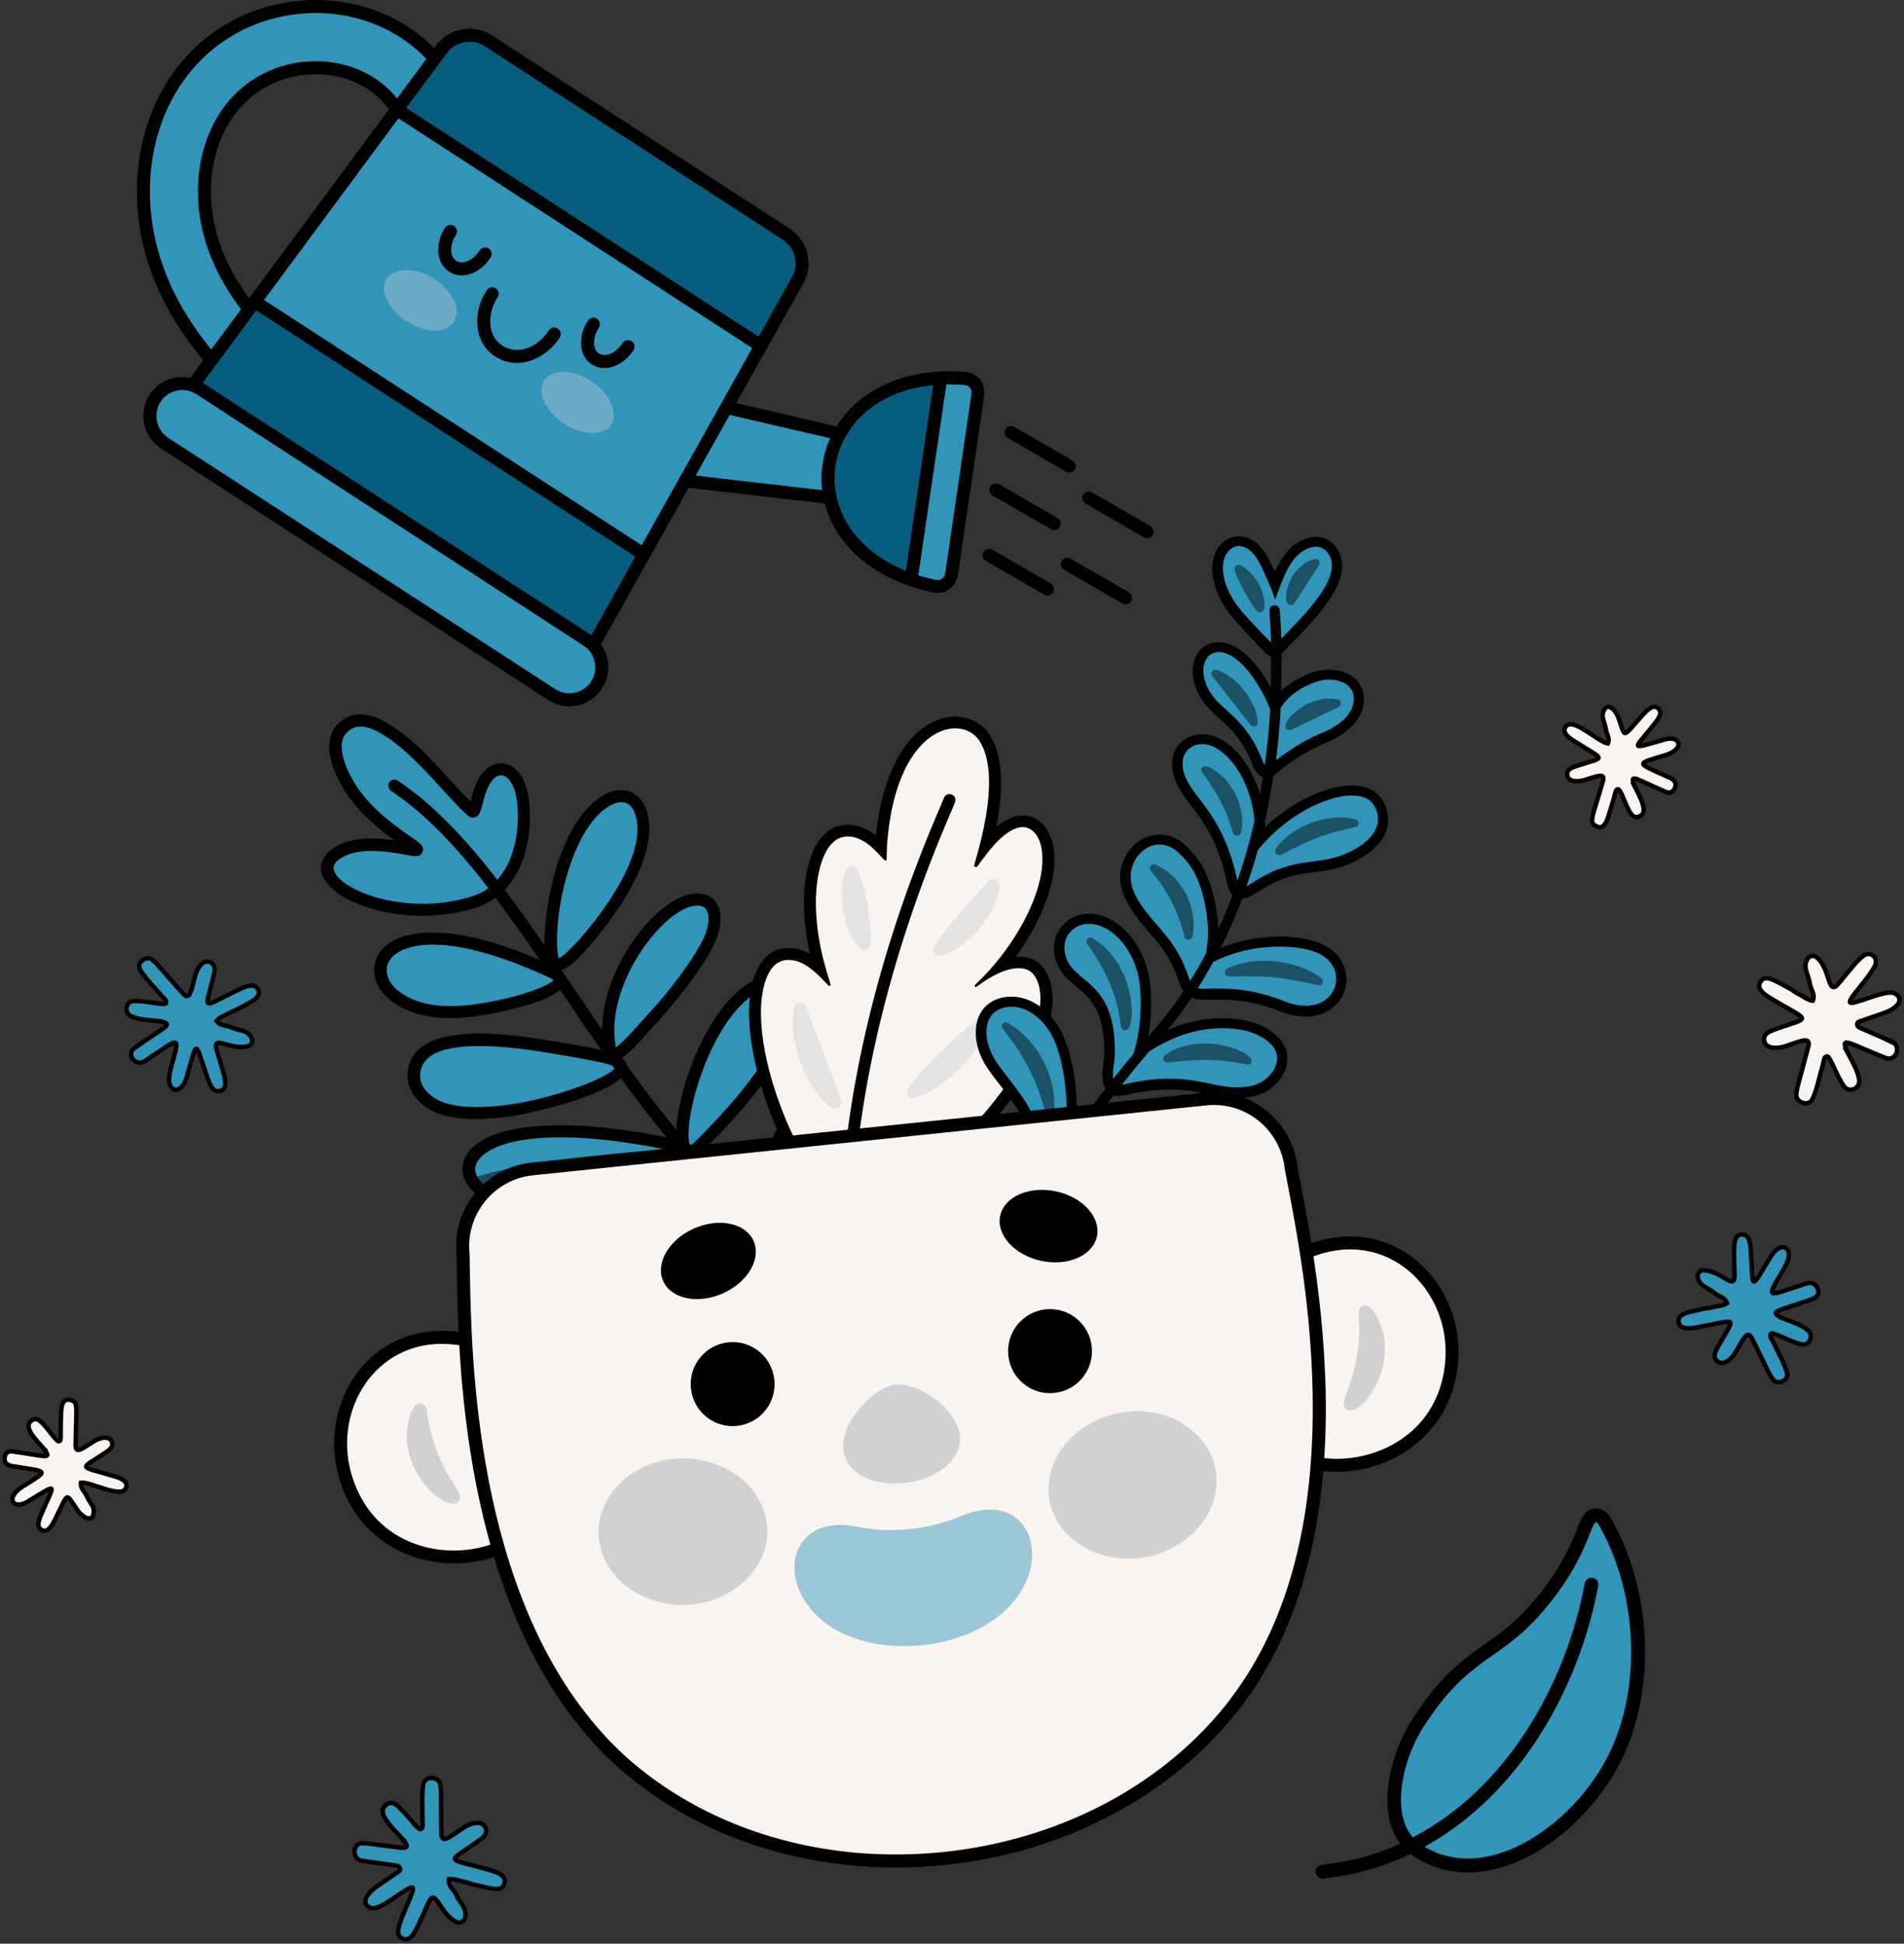 <svg width="428" height="437" viewBox="0 0 428 437" fill="none" xmlns="http://www.w3.org/2000/svg">
<rect x="0" y="0" width="428" height="437" fill="#333333" stroke="none"/>
<g clip-path="url(#clip0_2115_2338)">
<path d="M117.672 180.549C116.928 172.854 112.487 171.444 109.894 174.264C107.362 177.024 107.141 182.302 106.357 182.422C105.875 182.483 100.951 176.984 100.83 176.923C97.675 173.458 91.043 165.743 84.812 162.883C79.667 160.526 77.497 163.387 77.235 163.487C73.437 166.892 76.411 173.559 79.225 177.789C84.471 185.666 93.997 190.278 93.716 191.004C93.434 191.749 81.797 187.499 75.507 192.031C67.166 198.054 88.048 208.871 106.94 202.667C115.903 199.726 118.496 188.949 117.672 180.549Z" fill="#3195BA"/>
<path d="M193.239 299.821C194.485 298.451 194.465 297.585 191.752 297.202C178.909 295.328 158.108 297.685 147.678 305.521C134.514 315.392 152.159 329.029 182.949 308.22C186.124 306.065 192.737 300.385 193.239 299.821V299.821Z" fill="#FFCE00"/>
<path d="M170.79 276.635C169.263 274.54 158.41 271.257 143.799 272.929C136.383 273.775 126.374 276.272 123.762 284.35C122.013 289.769 129.308 292.549 135.458 292.468C136.524 292.468 137.589 292.388 138.634 292.267C145.527 291.521 152.26 289.124 158.51 286.163C161.585 284.693 172.82 279.415 170.79 276.635Z" fill="#FFCE00"/>
<path d="M154.611 258.808C155.234 259.07 156.099 258.727 157.244 257.599C165.444 249.441 178.909 235.078 177.844 223.455C177.663 221.481 176.236 219.93 173.543 220.394C159.555 222.771 151.235 252.664 153.908 258.042C153.627 257.901 153.305 257.78 152.883 257.68C100.086 246.218 97.695 267.53 115.341 270.431C130.615 272.929 155.556 262.615 154.611 258.808Z" fill="#3195BA"/>
<path d="M138.252 238.321C136.162 237.254 119.802 234.696 116.707 234.333C109.773 233.547 96.73 232.56 93.796 238.865C91.384 244.022 95.685 248.232 100.307 249.441C104.729 250.589 109.492 250.307 113.974 249.763C122.857 248.696 145.407 242.008 138.252 238.321Z" fill="#3195BA"/>
<path d="M199.67 293.657C206.966 286.747 218.663 268.175 215.326 258.667C211.327 247.306 190.667 270.129 193.179 295.127C193.762 300.989 197.198 295.993 199.65 293.657H199.67Z" fill="#FFCE00"/>
<path d="M170.87 276.454C171.996 278.085 174.689 274.721 175.774 273.835C182.567 268.316 190.405 261.668 194.706 255.001C202.585 242.753 196.374 237.153 189.782 239.772C179.251 243.962 172.82 258.365 170.81 269.605C170.489 271.377 169.745 274.842 170.87 276.454Z" fill="#FFCE00"/>
<path d="M124.244 218.601C88.068 201.72 79.928 217.311 88.972 224.04C95.806 229.116 105.653 227.686 113.371 225.953C119.501 224.583 129.952 221.26 124.244 218.601Z" fill="#3195BA"/>
<path d="M173.081 328.828C170.569 331.789 169.604 335.737 173.443 336.905C187.833 341.277 212.915 319.159 211.026 315.815C210.161 314.284 183.733 316.298 173.061 328.828H173.081Z" fill="#FFCE00"/>
<path d="M130.112 213.323C136.785 206.192 147.195 191.85 144.1 182.624C142.975 179.24 140.121 177.809 136.363 179.965C127.6 185.001 123.681 202.828 123.842 212.054C123.942 217.714 125.088 218.661 130.092 213.323H130.112Z" fill="#3195BA"/>
<path d="M233.897 282.295C225.998 275.326 208.353 297.484 211.829 314.989C212.432 318.01 226.481 304.796 227.847 303.144C231.344 298.974 239.805 287.513 233.897 282.295Z" fill="#FFCE00"/>
<path d="M146.01 229.68C150.15 225.349 156.702 217.231 159.375 211.571C161.666 206.696 161.103 201.358 155.536 202.325C147.316 203.735 133.851 222.166 137.227 236.267C137.991 239.45 143.879 231.896 145.989 229.68H146.01Z" fill="#3195BA"/>
<g opacity="0.5">
<path d="M100.83 176.923C101.011 177.024 105.814 182.503 106.357 182.422C107.141 182.302 107.342 177.004 109.894 174.264C112.446 171.484 116.466 172.915 117.511 179.3C118.456 185.525 117.069 196.241 111.984 200.068C104.729 190.077 97.353 181.254 86.862 174.304C80.572 170.135 77.155 169.772 75.547 169.148C75.226 166.771 75.829 165.018 76.753 163.991C82.521 156.578 94.921 170.437 100.85 176.923H100.83Z" fill="#3195BA"/>
<path d="M145.005 316.278C144.261 315.734 144.241 315.21 145.005 314.707C152.984 309.691 158.691 308.18 177.302 302.278C178.829 301.795 191.812 297.685 193.38 297.726C199.148 297.887 161.686 328.203 144.985 316.258L145.005 316.278Z" fill="black"/>
<path d="M154.189 260.077C152.642 261.145 148.16 264.71 141.166 266.986C131.64 270.088 118.355 273.13 109.532 268.376C108.447 267.792 107.543 266.986 106.779 266.039C106.196 265.314 106.337 264.871 107.261 264.569C120.646 260.198 153.948 257.599 154.591 258.929C154.812 259.372 154.491 259.694 154.169 260.097L154.189 260.077Z" fill="black"/>
<path d="M166.851 281.47C158.249 287.09 150.431 289.708 143.618 291.441C137.609 292.952 127.741 293.274 124.405 288.58C123.842 287.795 123.983 287.231 124.867 286.808C135.619 281.55 162.61 277.944 170.69 277.28C170.911 277.28 171.534 277.582 171.071 278.065C170.83 278.307 168.961 280.1 166.851 281.47Z" fill="black"/>
<path d="M195.711 297.504C195.289 297.907 194.807 298.491 194.164 298.028C192.737 296.98 204.715 262.716 212.613 257.317C213.819 256.491 214.141 256.209 215.005 257.982C217.276 262.655 215.266 268.094 213.015 273.714C211.427 277.662 209.398 281.369 206.905 284.834C202.866 290.454 202.002 291.461 195.711 297.484V297.504Z" fill="black"/>
<path d="M185.341 265.173C175.694 274.842 175.292 273.694 171.755 277.139C166.047 282.719 181.442 249.642 195.028 240.114C195.972 239.45 196.515 239.631 197.178 240.658C200.937 246.419 192.295 258.747 187.25 263.401C186.607 263.985 186.004 264.629 185.401 265.254C185.381 265.234 185.361 265.214 185.341 265.193V265.173Z" fill="black"/>
<path d="M223.928 307.415C221.336 309.711 216.492 314.163 213.256 315.593C211.367 316.439 214.362 309.691 215.226 307.818C222.18 292.891 227.063 288.822 231.766 284.431C232.168 284.048 232.57 283.665 233.073 283.444C235.022 282.557 235.082 284.572 235.163 285.901C235.585 292.75 228.49 303.064 223.928 307.395V307.415Z" fill="black"/>
<path d="M201.278 327.015C193.299 332.715 182.648 339.363 172.9 336.623C172.639 336.543 172.378 336.382 172.116 336.241C171.594 335.938 171.514 335.576 171.915 335.213C177.382 330.419 205.298 317.527 210.664 316.5C211.126 316.419 211.046 317.164 210.784 317.507C208.071 321.072 204.896 324.436 201.258 327.015H201.278Z" fill="black"/>
</g>
<path d="M213.96 316.339C219.004 314.103 228.812 304.131 228.892 304.031C232.068 300.264 241.835 287.472 234.801 281.268C232.329 279.093 228.953 279.052 225.275 281.167C217.316 285.76 209.177 299.599 210.081 312.229C205.619 307.576 201.258 303.245 196.394 298.632C197.319 298.048 198.223 297.121 199.309 295.973L199.349 295.933C199.791 295.47 200.213 295.026 200.595 294.644C207.91 287.694 220.17 268.598 216.633 258.284L216.613 258.204C215.547 255.162 213.276 253.792 210.402 254.437C206.122 255.404 201.097 260.601 197.279 268.034C194.807 272.848 190.827 282.598 191.732 294.261C190.345 292.972 188.958 291.703 187.592 290.454C183.21 286.405 178.668 282.235 173.805 277.441C174.568 276.897 175.292 276.192 175.875 275.628L175.955 275.547C176.216 275.285 176.437 275.064 176.618 274.923C184.095 268.839 191.611 262.313 195.832 255.766C201.841 246.419 199.469 241.726 198.163 240.135C196.193 237.737 192.777 237.113 189.26 238.523C178.628 242.753 171.654 257.075 169.443 269.383L169.363 269.786C169.202 270.632 169.041 271.599 168.941 272.606C164.962 268.537 161.023 264.287 156.923 259.634C157.345 259.352 157.767 259.009 158.169 258.606C167.695 249.099 180.256 235.119 179.171 223.375C179.03 221.945 178.407 220.716 177.382 219.93C176.638 219.346 175.332 218.742 173.282 219.084C162.007 220.998 154.129 239.228 152.34 250.932C152.18 252.019 152.059 253.047 152.019 253.973C148.502 249.763 144.844 245.009 140.885 239.47C140.764 238.865 140.402 238.301 139.819 237.818C141.287 236.911 143.115 234.998 145.547 232.218L145.688 232.057C146.17 231.493 146.612 231.009 146.934 230.667C150.833 226.598 157.666 218.319 160.56 212.195C162.329 208.468 162.429 204.843 160.842 202.748C160.018 201.66 158.39 200.471 155.275 201.015C151.074 201.74 145.869 206.152 141.668 212.517C137.609 218.701 135.378 225.43 135.338 231.533C133.308 228.572 131.298 225.591 129.228 222.549C128.223 221.058 127.238 219.588 126.233 218.117C127.459 217.735 128.866 216.627 131.037 214.31C132.926 212.296 149.386 194.287 145.326 182.221C144.623 180.126 143.296 178.615 141.608 177.971C140.362 177.507 138.312 177.266 135.619 178.817C125.972 184.356 122.254 203.251 122.415 212.135C122.415 212.276 122.415 212.417 122.415 212.558C118.998 207.622 116.165 203.634 113.471 200.068C117.672 195.637 119.722 188.304 118.958 180.469C118.516 175.876 116.727 172.733 114.074 171.847C112.245 171.222 110.276 171.807 108.809 173.378C107.02 175.312 106.276 178.172 105.794 180.066L105.754 180.227C104.649 179.119 103.121 177.467 102.518 176.822L102.418 176.722C102.036 176.319 101.855 176.117 101.734 175.997L100.83 174.989C97.273 171.041 91.304 164.454 85.415 161.715C85.375 161.715 85.335 161.674 85.294 161.654C81.818 160.063 78.863 160.264 76.472 162.299L76.231 162.48C72.734 165.623 73.397 171.646 77.999 178.555C81.054 183.148 85.496 186.653 88.731 188.969C84.531 188.345 78.723 187.962 74.603 190.923C72.211 192.656 71.507 195.012 72.713 197.369C73.698 199.303 76.029 201.217 79.285 202.727C85.335 205.548 96.288 207.562 107.261 203.976C108.708 203.493 110.095 202.788 111.361 201.841C114.316 205.749 117.411 210.1 121.35 215.841C111.864 211.732 103.744 209.657 97.192 209.657C96.931 209.657 96.69 209.657 96.429 209.657C90.902 209.798 86.862 211.55 85.053 214.592C83.044 217.996 84.269 222.307 88.028 225.107C88.952 225.792 89.977 226.396 91.042 226.9C97.996 230.143 106.739 228.814 113.552 227.263C117.873 226.296 123.48 224.684 125.892 222.529L126.897 224.019C129.791 228.31 132.424 232.178 135.097 236.045C129.288 234.756 118.556 233.165 116.727 232.963L116.044 232.883C110.336 232.258 95.846 230.929 92.409 238.281C91.344 240.558 91.324 242.894 92.329 245.029C93.273 247.044 95.203 248.857 97.594 249.965C98.318 250.307 99.061 250.569 99.825 250.77C104.608 252.019 109.673 251.637 113.994 251.113C118.395 250.589 134.875 246.822 139.558 242.391C143.176 247.386 146.532 251.757 149.828 255.686C127.62 251.274 111.14 252.362 105.674 258.586C104.026 260.48 103.543 262.716 104.327 264.891C105.091 267.027 107.06 268.92 109.854 270.229C111.381 270.955 113.11 271.458 114.979 271.76C128.123 273.916 149.527 266.765 154.712 261.326C158.249 265.334 161.646 269.021 165.062 272.566C159.053 271.035 151.215 270.652 143.497 271.519C131.66 272.868 124.545 277.018 122.314 283.887C121.671 285.841 121.973 287.734 123.138 289.326C123.962 290.434 125.168 291.36 126.776 292.106C129.087 293.193 132.102 293.798 135.056 293.798C135.157 293.798 135.257 293.798 135.358 293.798C136.423 293.798 137.508 293.717 138.674 293.596C144.944 292.931 151.597 290.877 158.993 287.372L159.093 287.311C166.208 283.927 170.187 281.349 171.634 279.214C176.598 284.108 181.201 288.339 185.642 292.448C186.727 293.455 187.813 294.442 188.918 295.47C175.774 294.261 156.661 296.96 146.753 304.393C141.97 307.979 140.483 312.592 142.995 316.137C143.819 317.305 145.025 318.272 146.572 318.998C149.386 320.307 153.124 320.75 157.405 320.287C162.851 319.682 171.815 317.305 183.592 309.329C186.768 307.173 193.52 301.392 194.123 300.727C194.164 300.667 194.244 300.606 194.304 300.526C199.128 305.098 203.449 309.389 207.87 313.982C201.218 314.103 181.341 316.842 171.915 327.901C169.845 330.339 168.961 333.018 169.564 335.052C169.825 335.918 170.448 337.087 172.056 337.832C172.338 337.953 172.619 338.074 172.92 338.174C184.999 341.841 203.971 328.304 210.322 320.327C210.965 319.521 211.448 318.796 211.789 318.152C218.844 325.726 226.32 334.287 234.62 344.298C234.741 344.459 234.902 344.58 235.103 344.661C235.283 344.741 235.484 344.782 235.685 344.782C236.007 344.782 236.308 344.681 236.57 344.459C236.851 344.218 237.032 343.895 237.052 343.533C237.092 343.17 236.972 342.808 236.751 342.526C228.41 332.454 220.914 323.872 213.839 316.278L213.96 316.339ZM226.802 302.278C225.315 304.051 216.13 312.431 213.015 313.881C212.131 308.321 213.377 301.835 216.492 295.631C219.205 290.252 223.084 285.619 226.641 283.565C228.109 282.719 230.239 281.873 232.048 282.719C232.369 282.88 232.691 283.081 232.972 283.323C238.278 288.016 228.752 299.921 226.782 302.258L226.802 302.278ZM199.65 326.632C195.892 329.432 182.949 338.356 173.845 335.596C172.559 335.213 172.378 334.549 172.317 334.327C171.996 333.199 172.699 331.386 174.126 329.714C182.587 319.783 201.68 316.721 208.292 316.721C208.815 316.721 209.237 316.721 209.599 316.782C208.855 318.313 205.639 322.16 199.65 326.632ZM192.375 298.733C192.375 298.733 192.274 298.854 192.214 298.914C191.692 299.478 185.18 305.058 182.165 307.093C162.731 320.226 148.703 319.34 145.326 314.586C143.718 312.33 144.944 309.288 148.482 306.629C156.279 300.788 170.448 297.967 182.467 297.967C185.702 297.967 188.777 298.169 191.531 298.572C191.852 298.612 192.134 298.672 192.355 298.733H192.375ZM197.319 294.12C196.716 294.765 195.47 296.074 194.827 296.436C194.746 296.215 194.626 295.792 194.545 295.006C192.636 276.031 204.393 258.627 211.005 257.136C211.407 257.055 212.01 256.955 212.593 257.237C213.196 257.519 213.678 258.163 214.04 259.15V259.231C217.035 267.973 205.68 286.083 198.726 292.69C198.284 293.093 197.841 293.576 197.319 294.12ZM174.91 272.808C174.669 273.009 174.367 273.291 173.965 273.694H173.945C173.483 274.157 172.458 275.165 171.875 275.487C171.373 274.278 171.855 271.619 172.096 270.29L172.177 269.887C174.247 258.324 180.658 244.929 190.305 241.081C191.993 240.417 193.601 240.356 194.847 240.94C195.329 241.162 195.751 241.484 196.073 241.887C197.982 244.224 197.038 248.857 193.561 254.296C189.561 260.54 182.226 266.885 174.93 272.808H174.91ZM155.335 257.418C155.234 257.317 155.114 257.216 154.973 257.116C154.631 255.887 154.551 252.181 156.259 245.875C159.274 234.857 165.846 223.133 173.764 221.783C174.227 221.703 174.91 221.663 175.453 221.924C175.553 221.965 175.654 222.025 175.754 222.106C176.156 222.428 176.417 222.952 176.478 223.637C177.442 234.232 165.404 247.568 156.259 256.673C155.918 257.015 155.616 257.257 155.335 257.438V257.418ZM169.644 277.421C169.604 277.703 168.921 279.717 158.028 284.894L157.907 284.955C150.793 288.339 144.422 290.293 138.473 290.937C137.368 291.058 136.383 291.119 135.418 291.139C135.318 291.139 135.217 291.139 135.117 291.139C130.876 291.139 126.917 289.769 125.45 287.775C124.807 286.908 124.666 285.942 125.028 284.813C126.897 279.073 133.248 275.547 143.919 274.339C146.713 274.016 149.306 273.896 151.717 273.896C159.977 273.896 165.846 275.487 168.358 276.655C169.202 277.038 169.504 277.32 169.624 277.461L169.644 277.421ZM153.064 259.372C150.592 262.655 129.751 271.438 115.542 269.101C111.221 268.396 107.884 266.402 107.02 264.005C106.578 262.776 106.859 261.568 107.864 260.419C110.196 257.74 116.024 255.706 125.992 255.706C132.825 255.706 141.608 256.673 152.581 259.05C152.682 259.07 152.762 259.09 152.863 259.13L153.064 259.372ZM116.526 235.723C120.003 236.126 135.579 238.624 137.548 239.55C137.548 239.55 137.569 239.55 137.589 239.57C137.609 239.57 137.629 239.591 137.649 239.611L138.091 240.215C136.704 242.451 123.38 247.286 113.773 248.434C109.693 248.937 104.95 249.28 100.609 248.152C97.996 247.467 95.806 245.835 94.901 243.901C94.238 242.511 94.278 241.021 95.002 239.49C96.348 236.629 100.629 235.179 107.764 235.179C110.316 235.179 113.23 235.36 116.506 235.743H116.526V235.723ZM155.757 203.694C156.702 203.533 157.445 203.573 158.008 203.835C158.289 203.956 158.51 204.158 158.691 204.379C159.636 205.628 159.395 208.287 158.128 211.007C155.697 216.163 149.547 223.999 145.005 228.753C144.623 229.156 144.14 229.7 143.538 230.385C142.492 231.553 139.799 234.615 138.453 235.481C137.167 229.277 139.237 221.28 144 214.028C147.678 208.428 152.401 204.299 155.777 203.714L155.757 203.694ZM129.087 212.417C126.937 214.713 125.952 215.317 125.59 215.458C125.47 215.156 125.249 214.31 125.208 212.054C125.028 202.304 129.148 185.706 137.046 181.174C138.011 180.63 138.915 180.348 139.699 180.348C140.061 180.348 140.402 180.408 140.704 180.529C140.764 180.549 140.824 180.569 140.885 180.61C141.95 181.113 142.513 182.241 142.794 183.107C145.668 191.668 135.539 205.568 129.107 212.437L129.087 212.417ZM87.505 175.916C87.304 176.218 87.244 176.581 87.304 176.943C87.385 177.306 87.586 177.608 87.887 177.81C94.841 182.402 101.795 189.352 109.794 199.686C108.748 200.451 107.663 201.015 106.498 201.398C92.329 206.051 77.537 200.713 75.246 196.161C74.844 195.355 74.643 194.368 76.291 193.179C78.28 191.749 80.913 191.306 83.546 191.306C86.34 191.306 89.113 191.809 91.022 192.152C93.334 192.575 94.499 192.776 94.982 191.507C95.464 190.258 94.499 189.614 92.208 188.022C89.254 185.988 83.787 182.181 80.35 177.044C77.456 172.713 75.346 167.153 78.059 164.595C78.14 164.535 78.22 164.454 78.321 164.394C78.863 163.91 80.531 162.46 84.229 164.172L84.31 164.212C89.716 166.73 95.665 173.317 98.86 176.843L99.805 177.89L99.946 178.031C100.046 178.132 100.207 178.313 100.408 178.535L100.549 178.676C105.432 183.953 105.674 183.913 106.518 183.812C107.724 183.631 108.025 182.483 108.487 180.73C108.929 178.998 109.552 176.641 110.859 175.211C111.582 174.425 112.446 174.143 113.23 174.405C114.436 174.808 115.883 176.661 116.265 180.69C116.928 187.539 115.26 193.925 111.803 197.812C103.684 187.338 96.549 180.227 89.374 175.493C88.731 175.09 87.907 175.251 87.485 175.876L87.505 175.916ZM124.445 220.333C123.842 221.219 119.682 223.153 113.049 224.644C105.533 226.336 96.087 227.665 89.756 222.952C87.123 220.998 86.219 218.218 87.505 216.042C88.611 214.169 91.665 212.376 97.313 212.376C102.96 212.376 111.602 214.25 123.601 219.85H123.641C124.063 220.071 124.304 220.232 124.425 220.313C124.425 220.313 124.425 220.313 124.445 220.313V220.333Z" fill="black"/>
<path d="M224.129 248.978C215.246 260.137 203.75 268.578 192.596 272.163C190.687 272.788 188.818 272.365 187.33 271.015C175.292 259.896 164.861 228.612 172.116 217.332C172.237 217.15 172.358 216.969 172.478 216.808C173.845 215.055 175.814 214.27 178.166 214.532C180.477 214.794 182.567 216.224 184.195 217.674C183.251 214.31 182.125 209.294 182.025 203.412C181.984 201.197 182.145 193.622 185.401 189.412C187.17 187.136 189.561 186.27 192.274 186.935C194.746 187.539 196.656 189.231 198.002 190.621C198.042 189.856 198.103 188.869 198.223 187.64C199.088 179.3 201.379 172.532 204.856 168.06C207.81 164.273 211.568 162.218 215.206 162.42C217.839 162.561 220.09 163.91 221.416 166.086C225.295 172.471 223.205 183.53 221.537 190.057C223.848 187.277 225.978 185.605 228.048 184.9C229.515 184.397 230.942 184.517 232.188 185.243C233.736 186.149 234.881 187.962 235.324 190.218C236.911 198.215 231.505 208.73 225.938 215.902C225.616 216.304 225.295 216.707 224.973 217.11C228.671 215.72 231.686 216.143 233.394 218.319C235.726 221.32 235.243 225.973 234.761 228.491C234.238 231.11 232.972 234.494 230.842 238.825C229.134 242.31 225.978 246.5 224.712 248.152L224.089 248.958L224.129 248.978Z" fill="#FAF4F0"/>
<g opacity="0.5">
<path d="M204.112 244.667C210.624 236.206 220.813 228.229 220.13 228.753C221.255 227.887 222.863 228.995 222.401 230.385C220.311 236.69 212.513 244.687 205.599 246.883C204.313 247.285 203.268 245.795 204.072 244.707V244.667H204.112Z" fill="#D0D1D3"/>
<path d="M222.24 198.034C223.245 197.067 224.913 197.913 224.752 199.303C223.968 205.85 217.718 212.88 211.628 214.874C210.382 215.277 209.317 213.907 209.98 212.799C213.015 207.784 222.381 197.913 222.24 198.034Z" fill="#D0D1D3"/>
<path d="M187.17 242.028C188.737 246.198 189.079 247.608 189.039 247.487C189.421 248.857 187.793 249.965 186.667 249.018C180.839 244.083 177.141 233.87 178.508 226.618C178.769 225.289 180.578 225.067 181.14 226.316C181.14 226.316 186.567 240.457 187.17 242.048V242.028Z" fill="#D0D1D3"/>
<path d="M192.877 195.738C196.033 203.634 195.771 212.497 195.731 212.114C195.671 213.585 193.34 215.539 190.687 209.053C188.416 203.312 188.838 193.361 192.073 194.831C192.696 195.113 192.777 195.596 192.857 195.758L192.877 195.738Z" fill="#D0D1D3"/>
</g>
<path d="M215.326 161.13C211.247 160.889 207.066 163.145 203.851 167.274C200.233 171.928 197.841 178.938 196.937 187.539C196.937 187.64 196.937 187.74 196.917 187.821C195.731 186.894 194.304 186.068 192.636 185.666C189.4 184.88 186.466 185.927 184.376 188.607C180.839 193.159 180.678 201.116 180.718 203.453C180.779 207.602 181.361 211.389 182.045 214.451C180.919 213.827 179.673 213.343 178.347 213.202C175.533 212.88 173.081 213.867 171.453 215.982C171.313 216.183 171.152 216.385 171.011 216.586C165.866 224.563 169.524 239.027 171.313 244.888C174.81 256.209 180.598 266.583 186.426 271.982C187.15 272.647 187.974 273.13 188.858 273.432C188.536 281.188 188.637 288.802 189.24 296.195C189.3 296.94 189.943 297.484 190.687 297.423C191.069 297.383 191.41 297.202 191.631 296.92C191.832 296.658 191.933 296.336 191.913 295.993C191.33 288.782 191.229 281.349 191.531 273.755C192.013 273.714 192.516 273.614 193.018 273.452C204.413 269.786 216.15 261.165 225.194 249.824C225.395 249.562 225.616 249.3 225.838 249.018C227.144 247.346 230.359 243.075 232.128 239.47C234.299 235.038 235.625 231.553 236.168 228.814C236.71 226.094 237.193 220.998 234.54 217.573C233.133 215.76 230.962 214.914 228.37 215.076C233.635 207.763 238.278 197.832 236.73 190.017C236.208 187.378 234.821 185.243 232.952 184.155C231.364 183.228 229.556 183.087 227.707 183.712C226.481 184.135 225.235 184.84 223.968 185.887C225.255 179.32 225.958 170.92 222.642 165.481C221.094 162.923 218.442 161.352 215.367 161.171L215.326 161.13ZM220.331 166.831C225.516 175.372 218.984 193.945 218.984 194.609C218.984 194.851 219.205 195.032 219.547 194.912C219.607 194.912 219.708 194.771 219.869 194.569C220.25 194.066 220.934 193.079 221.818 191.95C223.506 189.775 225.938 187.076 228.531 186.189C231.445 185.202 233.475 187.499 234.078 190.5C235.424 197.309 231.163 207.119 224.953 215.096C223.265 217.271 221.416 219.306 219.507 221.119C219.406 221.219 219.286 221.3 219.205 221.401C219.125 221.501 219.085 221.602 219.125 221.763C219.286 222.468 220.592 220.615 224.411 218.842C227.043 217.634 230.601 216.868 232.389 219.165C234.198 221.501 234.057 225.349 233.495 228.25C232.952 230.989 231.525 234.494 229.696 238.241C228.31 241.081 225.797 244.627 223.707 247.326C223.506 247.588 223.285 247.85 223.084 248.111C215.387 257.76 204.333 266.946 192.194 270.874C192.013 270.934 191.832 270.934 191.651 270.975C193.179 243.035 200.655 212.96 213.739 182.644C214.482 180.912 214.683 180.448 214.744 180.146C214.904 179.441 214.482 178.776 213.779 178.575C213.096 178.394 212.352 178.797 212.151 179.502C212.091 179.703 211.689 180.609 211.287 181.576C198.123 212.074 190.586 242.37 188.998 270.552C188.737 270.39 188.496 270.229 188.255 270.008C176.819 259.432 166.348 228.794 173.262 218.037C173.362 217.896 173.463 217.755 173.563 217.614C174.649 216.204 176.196 215.64 178.045 215.861C181.924 216.304 185.421 220.937 186.325 221.642C186.406 221.703 186.587 221.642 186.667 221.562C186.687 221.522 186.707 221.481 186.707 221.441C186.587 220.394 183.532 212.96 183.391 203.392C183.331 198.92 184.135 193.28 186.486 190.238C187.793 188.546 189.601 187.66 191.993 188.244C195.912 189.191 198.444 193.542 199.088 193.481C199.168 193.481 199.208 193.461 199.248 193.401C199.449 193.139 199.148 192.011 199.59 187.781C200.535 178.776 202.986 172.693 205.941 168.886C211.106 162.238 217.778 162.621 220.311 166.791L220.331 166.831Z" fill="black"/>
<path d="M359.145 340.713C359.969 340.874 360.432 341.518 360.753 342.082C360.894 342.324 361.035 342.566 361.175 342.828C370.239 359.205 370.661 381.423 362.16 396.853C355.066 409.705 339.932 421.812 325.823 419.012C323.191 418.488 320.699 417.44 318.407 415.889C317.845 415.507 317.322 415.063 316.84 414.58C311.032 408.658 313.282 395.866 318.709 387.406C324.879 377.777 329.943 374.212 334.847 370.747C338.143 368.41 341.258 366.215 344.836 362.226C352.071 354.108 354.643 347.602 356.03 344.097C356.874 341.941 357.497 340.39 359.165 340.713H359.145Z" fill="#3195BA"/>
<path d="M295.717 420.966C295.798 421.812 296.561 422.436 297.405 422.355C304.54 421.61 311.112 419.676 317.101 416.836C317.262 416.957 317.382 417.098 317.543 417.199C319.995 418.85 322.688 419.979 325.522 420.543C340.334 423.504 356.151 410.954 363.507 397.619C372.249 381.746 371.847 358.902 362.502 342.062C362.401 341.861 362.24 341.579 362.1 341.317C361.859 340.894 361.075 339.544 359.467 339.222C356.533 338.638 355.447 341.357 354.583 343.553C353.237 346.957 350.745 353.323 343.69 361.219C340.233 365.087 337.199 367.242 333.963 369.518C328.939 373.064 323.753 376.71 317.423 386.6C312.72 393.933 309.082 407.026 314.77 414.52C309.363 416.957 303.475 418.629 297.104 419.273C296.26 419.354 295.637 420.12 295.717 420.966V420.966ZM319.995 388.252C330.004 372.62 336.757 373.587 345.961 363.274C356.915 351.006 357.558 341.982 358.844 342.244C359.005 342.284 359.206 342.485 359.407 342.868C359.547 343.09 359.668 343.331 359.789 343.553C368.31 358.923 369.234 380.779 360.773 396.108C353.739 408.839 339.008 420.079 326.085 417.481C324.075 417.078 322.105 416.312 320.216 415.204C341.701 403.4 355.005 379.429 359.266 356.546C359.427 355.72 358.884 354.914 358.04 354.753C357.196 354.592 356.392 355.156 356.231 355.982C352.051 378.462 338.867 402.03 317.583 413.109C312.659 407.449 315.232 395.665 319.975 388.252H319.995Z" fill="black"/>
<path d="M297.787 165.763C293.768 167.395 289.788 169.873 285.97 173.096C285.708 173.378 285.286 173.62 284.764 173.599C283.538 173.539 282.995 172.109 282.814 171.625C280.463 165.522 277.509 162.843 274.876 160.466C273.389 159.116 272.002 157.847 270.977 156.155C269.148 153.093 268.826 149.81 270.153 147.594C271.037 146.123 272.544 145.338 274.273 145.438C276.323 145.559 280.463 147.03 285.045 155.591C285.568 156.578 286.11 157.766 286.573 158.975C287.859 156.739 290.431 153.879 295.617 152.106C296.742 151.723 298.008 151.542 299.274 151.622C301.545 151.743 303.455 152.63 304.52 154.06C305.163 154.926 305.806 156.417 305.284 158.633C304.319 162.681 299.717 164.958 297.767 165.743L297.787 165.763Z" fill="#3195BA"/>
<path d="M254.919 262.957C250.678 262.716 246.498 264.206 241.212 266.06C239.423 266.684 237.554 267.349 235.504 267.993C235.364 268.034 235.223 268.054 235.082 268.054C234.861 268.054 234.64 267.953 234.439 267.812C234.138 267.59 233.957 267.228 233.977 266.845C233.977 266.785 234.118 261.406 233.676 258.929C232.369 251.616 228.872 247.145 225.797 243.196C224.672 241.746 223.607 240.396 222.702 238.966C220.512 235.522 219.929 231.513 221.235 228.713C221.878 227.343 223.265 225.611 226.259 225.228C226.782 225.168 227.325 225.147 227.867 225.168C233.012 225.45 236.67 230.022 238.238 233.85C241.172 241.041 241.473 251.193 240.308 258.707C250.276 249.723 259.943 249.159 263.882 249.36C269.369 249.662 273.77 251.838 275.639 255.182C276.504 256.733 276.685 258.485 276.162 260.258C275.519 262.414 273.891 264.367 271.781 265.475C270.394 266.201 268.967 266.523 267.42 266.442C265.349 266.321 263.42 265.516 261.551 264.73C260.405 264.247 259.32 263.803 258.235 263.481C257.13 263.179 256.044 262.998 254.919 262.937V262.957Z" fill="#3195BA"/>
<path d="M287.336 146.043C287.115 146.284 286.814 146.425 286.492 146.425C286.452 146.425 286.432 146.425 286.392 146.425C286.11 146.425 285.829 146.284 285.628 146.083C285.347 145.801 278.534 138.972 276.745 136.293C273.67 131.68 272.866 127.107 274.594 124.066C275.519 122.434 277.087 121.528 278.775 121.608C279.157 121.628 279.518 121.709 279.88 121.81C282.151 122.535 283.478 124.67 284.482 126.664C284.563 126.825 285.729 129.142 286.633 131.378C287.477 129.182 288.422 126.966 289.889 125.053C291.235 123.32 293.647 121.608 296.039 121.749C297.425 121.83 298.611 122.495 299.475 123.723C303.515 129.364 295.215 137.884 289.708 143.525C288.783 144.471 287.959 145.317 287.296 146.043H287.336Z" fill="#3195BA"/>
<path d="M214 254.396C214.583 254.437 215.166 254.537 215.748 254.698C225.998 257.78 227.887 274.903 226.079 287.493C228.711 285.398 232.55 283 237.574 280.362C241.875 278.105 245.855 277.058 249.432 277.259C255.542 277.602 258.798 281.611 258.838 285.418C258.878 289.668 255.12 294.241 246.639 294.885C245.895 294.946 245.151 294.946 244.367 294.885C242.679 294.785 241.051 294.482 239.484 294.2C238.198 293.959 236.871 293.717 235.545 293.596C235.223 293.576 234.902 293.536 234.6 293.536C227.164 293.133 224.129 296.195 223.988 296.356C223.747 296.618 223.406 296.739 223.064 296.718C222.963 296.718 222.863 296.698 222.742 296.658C222.3 296.517 221.999 296.114 221.959 295.651C221.959 295.59 221.456 290.494 217.798 282.94C216.331 279.898 214.382 277.199 212.493 274.58C209.197 269.988 206.081 265.657 206.644 260.782C207.086 256.955 210.262 254.215 214.02 254.416L214 254.396Z" fill="#D811AD"/>
<path d="M271.841 244.788C269.711 244.344 267.5 243.881 264.726 243.72C261.25 243.539 257.531 243.881 253.371 244.828L253.15 244.888C252.407 245.05 251.804 245.191 251.261 245.15C249.312 245.05 249.131 243.075 249.07 242.33C248.97 241.222 249.111 240.074 249.251 238.986C249.352 238.221 249.432 237.516 249.452 236.851C249.573 226.558 245.975 223.556 242.8 220.897C241.634 219.93 240.549 219.024 239.685 217.835C237.595 214.975 237.595 211.208 239.685 208.851C241.132 207.24 243.041 206.434 245.232 206.555C250.618 206.857 256.848 212.981 257.511 222.368C257.853 227.283 257.431 232.057 256.245 236.368C262.576 232.016 268.605 230.002 275.037 230.022C275.459 230.022 275.881 230.022 276.323 230.063C279.378 230.224 283.618 231.029 286.512 233.93C288.12 235.542 288.643 237.576 288 239.691C287.135 242.491 284.382 244.788 281.166 245.392C279.86 245.634 278.554 245.734 277.167 245.654C275.378 245.553 273.67 245.191 271.861 244.828L271.841 244.788Z" fill="#3195BA"/>
<path d="M276.403 223.496C274.755 223.415 273.288 223.435 272.002 223.455H270.796C270.555 223.455 270.334 223.455 270.133 223.455C267.198 223.294 266.636 221.683 265.932 219.628C265.35 217.936 264.525 215.599 262.154 212.296C261.39 211.228 260.426 210.1 259.38 208.912C255.482 204.399 250.638 198.799 254.296 192.514C255.924 189.956 258.376 188.566 261.029 188.727C262.717 188.828 264.304 189.533 265.631 190.762C268.806 193.723 271.017 197.087 272.283 204.641C273.027 209.053 272.725 212.336 272.082 215.277C277.066 212.678 283.377 211.349 289.507 211.671C292.783 211.853 295.617 212.517 297.445 213.524C300.661 215.317 302.189 218.701 301.264 221.945C300.279 225.389 296.983 227.464 292.863 227.242C291.396 227.162 289.808 226.799 288.201 226.135C284.201 224.543 280.443 223.697 276.403 223.455V223.496Z" fill="#3195BA"/>
<path d="M295.335 194.831C291.617 195.314 287.778 195.818 282.292 199.404C280.664 200.451 279.82 200.814 279.076 200.773C277.549 200.693 277.247 199.202 276.946 197.772C276.845 197.309 276.745 196.765 276.584 196.161C274.454 187.801 271.258 183.611 268.686 180.227C266.696 177.628 264.988 175.372 264.706 172.189C264.566 170.618 265.028 169.128 265.993 168.02C266.957 166.892 268.384 166.227 269.992 166.126C270.213 166.126 270.434 166.126 270.655 166.126C273.208 166.267 276.001 168.06 278.312 171.061C281.95 175.775 283.699 182.161 283.277 188.748C287.758 183.833 293.386 180.146 299.194 178.414C300.52 178.011 302.53 177.568 304.56 177.668C307.313 177.81 309.283 178.998 310.248 181.053C311.172 183.027 311.212 185.061 310.328 186.915C308.439 190.923 302.952 193.26 299.998 194.005C298.39 194.408 296.843 194.609 295.335 194.811V194.831Z" fill="#3195BA"/>
<g opacity="0.45">
<path d="M279.679 132.929C281.468 136.212 282.573 137.421 282.493 137.3C283.196 138.126 285.005 137.884 283.94 133.856C283.176 130.854 281.026 128.155 278.835 127.067C278.111 126.705 277.308 127.389 277.529 128.175C277.529 128.175 277.83 129.525 279.659 132.929H279.679Z" fill="black"/>
<path d="M289.406 132.123C288.984 133.634 288.723 136.233 290.291 135.991C290.853 135.91 290.934 135.729 293.727 131.338C296.22 127.591 296.561 126.926 296.501 127.027C296.742 126.584 296.601 126.02 296.159 125.758C295.054 125.133 290.612 127.631 289.426 132.123H289.406Z" fill="black"/>
<path d="M291.135 160.103C287.537 163.266 289.205 164.555 290.21 164.112C290.512 163.991 301.083 158.854 300.942 158.935C301.385 158.693 301.545 158.149 301.324 157.706C300.741 156.618 295.094 156.558 291.135 160.103Z" fill="black"/>
<path d="M276.825 157.464C280.423 162.238 281.207 163.145 281.106 163.024C281.709 163.729 282.855 163.245 282.774 162.319C282.312 157.545 278.091 152.146 273.469 150.575C272.645 150.293 271.941 151.24 272.444 151.945C272.524 152.066 276.886 157.585 276.805 157.464H276.825Z" fill="black"/>
<path d="M275.901 183.51C276.303 184.598 277.207 187.378 277.167 187.257C277.468 188.163 278.775 188.103 278.976 187.176C279.86 183.268 278.433 178.132 274.956 174.788C270.716 170.618 269.55 172.733 270.213 173.64C270.856 174.526 274.112 178.817 275.901 183.53V183.51Z" fill="black"/>
<path d="M261.29 199.162C265.068 204.701 266.274 210.724 266.234 210.604C266.495 211.53 267.821 211.51 268.043 210.563C269.449 204.44 265.691 196.865 259.682 194.368C258.838 194.025 258.094 195.032 258.657 195.737C259.521 196.825 260.426 197.933 261.27 199.162H261.29Z" fill="black"/>
<path d="M253.09 231.634C255.502 231.251 255.482 216.747 245.513 210.906C244.709 210.422 243.825 211.409 244.367 212.175C254.014 225.731 250.477 232.057 253.09 231.634V231.634Z" fill="black"/>
<path d="M228.651 235.703C233.575 243.075 235.102 250.629 235.082 250.508C235.364 251.475 236.771 251.375 236.891 250.367C237.816 242.854 233.495 233.87 226.46 229.962C225.636 229.498 224.772 230.526 225.355 231.271C226.481 232.721 227.606 234.152 228.651 235.703V235.703Z" fill="black"/>
<path d="M219.547 274.057C219.587 274.177 221.336 279.213 221.295 279.093C221.637 280.039 223.024 279.838 223.104 278.831C223.566 271.821 219.889 263.078 214.663 258.546C214.301 258.224 213.739 258.264 213.437 258.626C212.493 259.694 214.583 260.318 219.547 274.057V274.057Z" fill="black"/>
<path d="M232.972 287.976C232.57 288.298 232.53 288.903 232.852 289.285C233.253 289.789 233.937 289.588 233.816 289.588C251.181 284.874 254.657 288.842 254.738 286.425C254.818 284.108 241.172 281.147 232.952 287.956L232.972 287.976Z" fill="black"/>
<path d="M272.705 258.365C266.716 254.155 256.969 253.228 249.935 256.693C249.03 257.136 249.392 258.526 250.397 258.445C269.61 257.257 272.605 261.487 273.067 259.231C273.147 258.868 272.987 258.526 272.705 258.344V258.365Z" fill="black"/>
<path d="M261.852 237.214C261.049 237.778 261.551 239.047 262.516 238.906C278.132 236.871 280.945 240.86 281.347 238.644C281.769 236.388 269.831 231.654 261.852 237.214V237.214Z" fill="black"/>
<path d="M297.064 219.95C291.497 215.74 282.191 214.753 275.881 217.755C274.976 218.178 275.298 219.547 276.283 219.527C285.728 219.427 286.854 219.487 296.34 221.501C296.822 221.602 297.285 221.3 297.385 220.837C297.466 220.494 297.325 220.152 297.064 219.95Z" fill="black"/>
<path d="M304.721 184.215C298.631 182.644 290.472 185.625 286.814 190.782C286.512 191.205 286.613 191.789 287.035 192.091C287.537 192.454 288.14 192.132 288.02 192.152C289.406 191.447 290.713 190.742 292.059 190.097C302.309 185.283 305.826 186.794 305.364 184.86C305.284 184.537 305.022 184.296 304.721 184.215V184.215Z" fill="black"/>
</g>
<path d="M205.458 260.621C204.835 265.959 208.071 270.471 211.508 275.245C213.357 277.824 215.286 280.503 216.713 283.444C220.27 290.776 220.753 295.711 220.773 295.752C220.833 296.356 221.135 296.9 221.557 297.283C220.753 301.271 220.21 305.36 220.029 309.57C220.009 310.215 220.491 310.759 221.135 310.799C221.778 310.839 222.32 310.336 222.361 309.691C222.541 305.602 223.064 301.634 223.848 297.766C224.21 297.645 224.551 297.444 224.812 297.162C224.833 297.142 227.606 294.362 234.5 294.724C234.801 294.724 235.102 294.765 235.404 294.785C236.67 294.906 237.916 295.127 239.243 295.389C240.85 295.691 242.519 295.993 244.267 296.094C245.111 296.134 245.915 296.134 246.699 296.094C255.944 295.389 260.044 290.232 259.983 285.458C259.923 279.717 254.658 276.434 249.472 276.152C245.694 275.95 241.494 277.038 237.012 279.395C233.173 281.409 230.018 283.283 227.526 285.015C227.526 284.934 227.526 284.874 227.526 284.793C229.495 279.435 231.927 274.258 234.741 269.242C234.821 269.242 234.922 269.283 235.002 269.303C235.283 269.303 235.565 269.303 235.846 269.202C237.896 268.537 239.765 267.893 241.574 267.248C246.739 265.435 250.819 263.985 254.818 264.206C255.863 264.267 256.868 264.428 257.893 264.71C258.918 264.992 259.963 265.435 261.069 265.898C263.038 266.724 265.068 267.591 267.339 267.711C269.088 267.812 270.756 267.45 272.303 266.624C274.675 265.375 276.524 263.159 277.267 260.701C277.89 258.606 277.669 256.552 276.644 254.719C274.574 251.032 269.831 248.635 263.943 248.313C257.391 247.95 250.598 250.045 244.388 254.175C246.297 251.496 248.287 248.877 250.337 246.278C250.578 246.359 250.859 246.399 251.161 246.419C251.884 246.46 252.567 246.298 253.371 246.117L253.592 246.077C257.652 245.17 261.27 244.828 264.646 245.009C267.319 245.15 269.49 245.614 271.58 246.037C273.429 246.419 275.177 246.782 277.046 246.883C278.513 246.963 279.92 246.883 281.327 246.601C284.985 245.896 288.08 243.297 289.065 240.094C289.828 237.596 289.185 235.058 287.276 233.165C284.784 230.667 281.006 229.217 276.323 228.975C275.881 228.955 275.418 228.935 274.976 228.935C270.675 228.914 266.535 229.781 262.395 231.594C264.345 229.297 266.174 226.84 267.902 224.281C268.485 224.523 269.168 224.684 270.012 224.745C270.233 224.745 270.495 224.745 270.756 224.745C271.138 224.745 271.54 224.745 271.962 224.745C273.228 224.724 274.675 224.704 276.283 224.785C280.202 225.006 283.839 225.832 287.718 227.363C289.467 228.068 291.155 228.451 292.763 228.552C297.445 228.814 301.204 226.396 302.349 222.408C303.435 218.621 301.686 214.693 297.968 212.638C295.978 211.53 292.984 210.825 289.527 210.624C284.342 210.342 279.056 211.248 274.454 213.061C276.202 209.536 277.81 205.85 279.237 202.022C280.302 201.982 281.367 201.458 282.855 200.491C288.12 197.047 291.677 196.584 295.416 196.1C296.943 195.899 298.551 195.697 300.199 195.274C304.118 194.287 309.363 191.668 311.293 187.539C312.318 185.343 312.298 182.966 311.212 180.67C310.067 178.233 307.695 176.782 304.52 176.621C302.329 176.5 300.179 176.984 298.752 177.407C293.607 178.938 288.603 181.959 284.382 185.968C284.382 185.585 284.322 185.222 284.302 184.84C285.065 181.435 285.708 177.951 286.251 174.425C286.412 174.325 286.553 174.204 286.673 174.083C290.391 170.94 294.25 168.543 298.149 166.972C300.259 166.126 305.263 163.628 306.369 159.035C307.012 156.376 306.188 154.543 305.404 153.476C304.138 151.764 301.907 150.716 299.294 150.575C297.888 150.495 296.481 150.696 295.195 151.119C291.919 152.247 289.627 153.778 288 155.369C288.08 152.61 288.1 149.83 288.04 147.03C288.06 147.01 288.1 146.989 288.14 146.949C288.763 146.244 289.587 145.418 290.512 144.472C296.28 138.549 305.002 129.605 300.4 123.179C299.315 121.669 297.827 120.823 296.079 120.722C293.265 120.561 290.451 122.495 288.924 124.489C287.959 125.758 287.216 127.108 286.573 128.497C286.251 127.813 285.889 127.087 285.487 126.282C284.362 124.066 282.875 121.709 280.202 120.843C279.739 120.702 279.257 120.601 278.795 120.581C276.664 120.46 274.695 121.608 273.529 123.623C271.58 127.047 272.404 132.083 275.72 137.079C277.549 139.818 284.02 146.325 284.744 147.05C285.005 147.312 285.347 147.473 285.708 147.594C285.749 149.93 285.729 152.267 285.668 154.584C282.151 148.238 278.132 144.613 274.273 144.411C272.082 144.29 270.193 145.277 269.088 147.13C267.54 149.709 267.842 153.456 269.912 156.9C271.017 158.733 272.484 160.063 274.032 161.473C276.564 163.769 279.418 166.348 281.669 172.189C282.191 173.559 282.955 174.405 283.9 174.728C283.699 176.037 283.478 177.326 283.257 178.615C282.372 175.614 281.006 172.834 279.197 170.457C276.685 167.194 273.569 165.22 270.675 165.058C270.414 165.058 270.133 165.058 269.871 165.058C267.942 165.179 266.234 165.985 265.068 167.355C263.902 168.705 263.34 170.497 263.501 172.391C263.802 175.916 265.611 178.293 267.701 181.053C270.213 184.336 273.328 188.445 275.398 196.563C275.539 197.148 275.66 197.671 275.74 198.114C275.941 199.102 276.222 200.411 277.066 201.257C276.082 203.896 274.996 206.414 273.851 208.891C273.811 207.562 273.69 206.152 273.429 204.561C272.122 196.684 269.671 193.058 266.435 190.017C264.907 188.586 263.058 187.761 261.089 187.66C258.034 187.499 255.12 189.11 253.291 191.991C253.291 192.011 253.251 192.051 253.251 192.071C249.191 199.041 254.557 205.266 258.476 209.798C259.481 210.966 260.446 212.074 261.169 213.101C263.44 216.284 264.224 218.52 264.787 220.132C265.108 221.058 265.47 222.025 266.073 222.831C264.264 225.49 262.375 228.048 260.365 230.405C259.622 231.271 258.878 232.158 258.134 233.044C258.717 229.64 258.898 226.034 258.637 222.347C258.315 217.855 256.708 213.645 254.115 210.483C251.623 207.441 248.387 205.608 245.252 205.447C242.74 205.306 240.448 206.253 238.78 208.126C236.308 210.886 236.268 215.277 238.68 218.581C239.624 219.89 240.83 220.897 241.996 221.864C245.111 224.483 248.347 227.182 248.226 236.911C248.226 237.516 248.126 238.201 248.045 238.926C247.905 240.094 247.744 241.283 247.844 242.532C247.905 243.176 248.065 244.042 248.488 244.788C246.257 247.648 244.086 250.529 241.976 253.47C242.318 246.782 241.614 239.248 239.283 233.507C237.052 228.048 232.59 224.342 227.887 224.1C227.285 224.06 226.682 224.1 226.079 224.16C223.325 224.523 221.215 225.994 220.13 228.31C218.663 231.452 219.266 235.904 221.677 239.691C222.622 241.162 223.687 242.552 224.833 244.002C227.968 248.031 231.204 252.201 232.47 259.231C232.831 261.185 232.791 265.435 232.751 266.906C232.751 267.168 232.791 267.429 232.872 267.691C231.003 271.015 229.274 274.419 227.747 277.884C227.707 275.306 227.485 272.647 227.063 270.048C225.536 261.044 221.717 255.383 216.01 253.671C215.346 253.47 214.663 253.349 213.98 253.309C209.599 253.067 205.901 256.25 205.378 260.701L205.458 260.621ZM284.02 156.155C284.543 157.122 285.065 158.33 285.528 159.539C285.286 163.769 284.884 167.959 284.302 172.048C284.161 171.867 284.02 171.605 283.88 171.202C280.081 161.312 274.554 159.861 271.962 155.551C269.108 150.777 270.716 146.425 274.192 146.607C276.765 146.748 280.383 149.366 284 156.135L284.02 156.155ZM288.04 143.605C287.959 141.47 287.839 139.335 287.678 137.179C287.638 136.535 287.055 136.051 286.432 136.092C285.789 136.132 285.306 136.696 285.347 137.341C285.528 139.738 285.648 142.115 285.729 144.492C283.88 142.618 279.137 137.723 277.73 135.628C272.565 127.873 275.398 122.595 278.714 122.777C278.976 122.777 279.257 122.837 279.538 122.938C281.448 123.562 282.613 125.536 283.457 127.208C284 128.296 286.794 134.359 286.553 134.964C287.778 131.861 288.783 128.457 290.833 125.778C291.979 124.287 294.089 122.817 295.998 122.918C296.943 122.978 297.827 123.401 298.551 124.388C302.229 129.525 293.064 138.388 288.04 143.585V143.605ZM286.834 170.92C287.336 167.033 287.678 163.084 287.899 159.096C289.165 157.142 291.537 154.765 296.019 153.234C297.003 152.892 298.129 152.751 299.234 152.811C302.249 152.972 305.042 154.705 304.158 158.391C303.435 161.392 300.199 163.528 297.345 164.696C293.567 166.227 290.07 168.423 286.834 170.94V170.92ZM239.323 257.277C237.876 259.432 236.509 261.608 235.163 263.803C235.143 262.091 235.062 260.037 234.821 258.727C232.972 248.494 227.084 243.66 223.707 238.342C220.672 233.568 220.813 227.142 226.42 226.417C226.883 226.356 227.345 226.336 227.807 226.356C231.987 226.578 235.504 230.264 237.152 234.313C239.725 240.618 240.288 249.763 239.303 257.277H239.323ZM254.818 236.911C253.291 238.765 251.763 240.618 250.256 242.511C250.256 242.411 250.216 242.33 250.216 242.229C250.055 240.517 250.578 238.583 250.598 236.851C250.779 222.368 243.724 221.381 240.589 217.11C238.961 214.894 238.7 211.651 240.529 209.596C241.775 208.186 243.403 207.602 245.131 207.703C249.995 207.965 255.683 213.706 256.306 222.428C256.687 227.806 256.084 232.722 254.798 236.911H254.818ZM271.077 214.411C269.952 216.526 268.766 218.581 267.5 220.555C266.797 218.943 266.294 216.103 263.078 211.611C259.401 206.474 251.181 200.189 255.281 193.139C256.728 190.843 258.858 189.775 260.968 189.896C262.335 189.976 263.681 190.54 264.847 191.628C267.721 194.307 269.892 197.43 271.138 204.843C271.801 208.811 271.58 211.772 271.077 214.411V214.411ZM282.01 184.558C280.945 189.211 279.659 193.703 278.152 198.034C278.031 197.45 277.89 196.765 277.669 195.879C273.811 180.751 266.395 178.676 265.832 172.089C265.611 169.47 267.379 167.456 270.012 167.294C270.193 167.294 270.374 167.294 270.535 167.294C275.217 167.556 281.166 174.667 281.99 184.558H282.01ZM280.202 199.263C281.126 196.604 281.99 193.904 282.754 191.125C287.015 185.907 292.863 181.536 299.495 179.542C300.902 179.119 302.751 178.756 304.46 178.857C306.429 178.958 308.258 179.663 309.162 181.576C311.996 187.599 304.259 191.749 299.676 192.897C294.31 194.267 289.627 193.22 281.609 198.417C281.026 198.799 280.584 199.061 280.182 199.263H280.202ZM269.269 222.166C270.474 220.273 271.62 218.319 272.705 216.304C278.071 213.504 284.382 212.598 289.447 212.88C292.582 213.061 295.235 213.686 296.883 214.592C302.992 217.996 300.681 226.537 292.923 226.114C291.637 226.034 290.19 225.732 288.623 225.087C283.739 223.133 279.719 222.509 276.443 222.327C274.213 222.206 272.343 222.287 270.776 222.307C270.555 222.307 270.354 222.307 270.173 222.307C269.811 222.307 269.53 222.247 269.269 222.166V222.166ZM252.145 243.901C254.155 241.383 256.205 238.886 258.275 236.428C264.485 232.48 269.892 231.15 275.016 231.17C275.418 231.17 275.84 231.17 276.242 231.211C279.679 231.392 283.277 232.339 285.668 234.736C289.145 238.221 285.668 243.317 280.925 244.224C279.619 244.465 278.393 244.526 277.207 244.465C273.489 244.264 270.052 242.874 264.787 242.572C261.672 242.411 257.933 242.612 253.11 243.7C252.748 243.781 252.447 243.841 252.165 243.901H252.145ZM236.288 266.523C237.414 264.609 238.599 262.716 239.805 260.842C247.905 252.946 256.908 250.206 263.822 250.589C268.987 250.871 272.987 252.886 274.615 255.806C276.423 259.029 274.293 262.877 271.238 264.488C269.952 265.173 268.706 265.375 267.48 265.314C264.445 265.153 261.571 263.239 258.536 262.393C257.331 262.051 256.145 261.87 254.959 261.809C249.291 261.507 243.825 264.025 236.268 266.523H236.288ZM224.591 294.422C225.034 292.609 225.536 290.816 226.079 289.044C228.852 286.647 233.193 284.008 238.097 281.429C242.519 279.113 246.317 278.287 249.352 278.468C260.365 279.073 261.37 292.609 246.518 293.737C245.794 293.798 245.091 293.798 244.388 293.737C241.413 293.576 238.6 292.71 235.605 292.428C235.263 292.388 234.942 292.367 234.62 292.347C229.515 292.065 226.3 293.375 224.591 294.402V294.422ZM207.77 260.903C208.152 257.579 210.865 255.404 213.92 255.585C214.402 255.605 214.904 255.706 215.387 255.847C224.33 258.526 226.199 272.989 225.235 284.209C224.21 287.009 223.285 289.829 222.541 292.73C221.999 290.434 220.934 286.868 218.783 282.416C214.663 273.916 206.926 267.913 207.75 260.903H207.77Z" fill="black"/>
<path d="M276.584 307.757C279.76 338.476 324.577 335.556 326.386 305.541C327.291 290.574 315.332 277.602 300.4 279.677C286.894 281.55 275.137 293.616 276.584 307.737V307.757Z" fill="#FAF4F0"/>
<path d="M310.931 299.78C313.242 310.094 304.339 319.904 302.209 316.419C301.063 314.546 306.469 308.603 305.384 295.288V295.187C305.304 294.341 305.927 293.596 306.771 293.536C308.74 293.374 310.489 297.846 310.931 299.78V299.78Z" fill="#D0D1D3"/>
<path d="M300.5 330.923C288.944 330.923 276.765 323.872 275.117 307.898C273.65 293.657 284.884 280.362 300.179 278.226C307.293 277.239 314.147 279.395 319.473 284.33C325.18 289.628 328.316 297.585 327.813 305.622C326.828 321.858 313.624 330.641 301.103 330.902C300.902 330.902 300.701 330.902 300.5 330.902V330.923ZM278.031 307.596C279.518 321.999 290.733 328.223 301.063 327.982C311.916 327.74 324.015 320.589 324.919 305.441C325.361 298.269 322.588 291.179 317.503 286.465C312.84 282.134 306.831 280.241 300.601 281.107C288.562 282.779 276.624 293.818 278.051 307.576L278.031 307.596Z" fill="black"/>
<path d="M126.656 323.308C129.831 354.028 85.375 360.373 77.456 331.366C73.517 316.902 82.561 301.754 97.594 300.727C111.2 299.78 125.188 309.187 126.635 323.308H126.656Z" fill="#FAF4F0"/>
<path d="M91.424 322.583C91.263 333.138 101.996 340.914 103.362 337.066C104.106 334.992 97.594 330.298 95.926 317.043V316.943C95.806 316.097 95.042 315.512 94.218 315.613C92.268 315.855 91.444 320.589 91.404 322.583H91.424Z" fill="#D0D1D3"/>
<path d="M102.136 351.51C91.163 351.51 79.748 345.285 76.07 331.769C73.959 324.013 75.386 315.573 79.888 309.208C84.089 303.285 90.339 299.76 97.514 299.277C112.929 298.229 126.635 308.925 128.103 323.167C129.771 339.423 118.898 348.871 107.362 351.026C105.653 351.348 103.885 351.51 102.116 351.51H102.136ZM99.403 302.137C98.84 302.137 98.278 302.137 97.715 302.197C91.424 302.641 85.938 305.723 82.26 310.92C78.26 316.58 76.994 324.074 78.883 331.003C82.883 345.648 96.187 350.16 106.839 348.166C117.049 346.252 126.696 337.872 125.208 323.489C123.862 310.356 111.1 302.157 99.403 302.157V302.137Z" fill="black"/>
<path d="M296.421 309.792C297.285 333.904 293.908 361.763 277.77 382.873C246.478 423.806 179.613 430.554 140.844 397.095C139.86 396.249 138.895 395.363 137.95 394.456C136.664 393.207 135.418 391.918 134.232 390.589C103.603 356.646 104.448 299.881 104.066 282.054C103.081 272.445 110.035 263.844 119.621 262.857L271.097 247.124C280.664 246.137 289.246 253.107 290.251 262.716C291.858 271.317 295.697 289.185 296.421 309.772V309.792Z" fill="#FAF4F0"/>
<path d="M192.938 331.325C183.753 324.859 195.47 311.504 201.74 311.282C207.669 311.081 217.276 318.494 215.628 325.041C213.558 333.279 199.349 335.858 192.938 331.325V331.325Z" fill="#D0D1D3"/>
<path opacity="0.47" d="M192.475 343.23C200.555 344.842 208.654 343.915 216.03 340.853C228.048 335.878 234.017 344.661 231.425 353.504C225.797 372.56 189.822 376.387 180.316 358.902C175.814 350.623 180.196 340.793 192.495 343.23H192.475Z" fill="#3195BA"/>
<path d="M242.458 347.078C233.635 341.055 233.615 329.573 241.474 322.623C249.171 315.795 261.149 315.351 268.625 322.18C277.046 329.875 274.434 343.835 261.25 349.032C255.462 351.308 248.186 350.966 242.458 347.078V347.078Z" fill="#D0D1D3"/>
<path d="M168.077 354.793C175.493 347.098 173.141 335.838 164.057 330.661C155.114 325.564 143.316 327.579 137.388 335.818C130.715 345.084 136.122 358.197 150.089 360.574C156.219 361.622 163.273 359.789 168.077 354.793Z" fill="#D0D1D3"/>
<path d="M297.888 309.731C297.224 291.28 294.129 275.205 292.28 265.596C292.059 264.448 291.858 263.38 291.698 262.554C290.612 252.16 281.327 244.586 270.957 245.654L119.481 261.386C114.456 261.91 109.934 264.367 106.759 268.295C103.583 272.224 102.116 277.159 102.619 282.074C102.639 283.041 102.659 284.128 102.679 285.337C103.001 305.501 103.845 359.064 133.147 391.556C134.353 392.905 135.619 394.235 136.945 395.484C138.011 396.511 138.975 397.397 139.9 398.183C156.179 412.223 178.105 419.878 201.338 419.878C204.996 419.878 208.674 419.696 212.372 419.314C239.564 416.494 263.822 403.541 278.956 383.76C292.662 365.832 299.033 340.934 297.908 309.731H297.888ZM276.624 381.967C261.993 401.104 238.459 413.653 212.071 416.393C185.642 419.132 160.038 411.679 141.809 395.947C140.925 395.202 140 394.335 138.975 393.348C137.709 392.14 136.483 390.871 135.338 389.561C106.759 357.895 105.935 305.118 105.613 285.257C105.613 284.048 105.573 282.96 105.553 281.852C105.111 277.602 106.357 273.412 109.05 270.088C111.743 266.765 115.562 264.69 119.802 264.247L271.278 248.514C271.841 248.454 272.384 248.434 272.926 248.434C281.006 248.434 287.959 254.598 288.824 262.937C289.004 263.884 289.205 264.931 289.426 266.1C291.255 275.628 294.33 291.562 294.973 309.772C296.079 340.269 289.889 364.543 276.624 381.907V381.967Z" fill="black"/>
<path d="M235.062 294.382C229.877 294.926 226.119 299.559 226.661 304.756C227.204 309.953 231.827 313.72 237.012 313.176C242.197 312.632 245.955 307.999 245.413 302.802C244.87 297.605 240.247 293.838 235.062 294.382V294.382Z" fill="black"/>
<path d="M163.716 301.795C158.53 302.339 154.772 306.972 155.315 312.169C155.857 317.366 160.48 321.133 165.665 320.589C170.85 320.045 174.608 315.412 174.066 310.215C173.523 305.018 168.901 301.251 163.716 301.795Z" fill="black"/>
<path d="M237.353 267.852C231.344 266.583 225.737 269.041 224.833 273.352C223.928 277.662 228.048 282.195 234.057 283.484C240.067 284.753 245.674 282.295 246.578 277.965C247.483 273.654 243.363 269.121 237.353 267.852V267.852Z" fill="black"/>
<path d="M162.449 290.816C168.057 288.338 171.172 283.061 169.403 279.012C167.635 274.983 161.646 273.714 156.018 276.192C150.411 278.669 147.296 283.947 149.064 287.996C150.833 292.025 156.822 293.294 162.449 290.816Z" fill="black"/>
<path d="M179.291 63.05L171.413 77.09L171.031 77.775L163.273 91.614L154.029 108.112L144.764 124.67L142.191 129.243L137.569 137.502L135.921 140.422L133.428 144.894C133.428 144.894 133.368 145.015 133.328 145.056C132.926 144.633 132.484 144.23 131.961 143.907L44.938 87.404C44.416 87.061 43.893 86.8 43.331 86.618C43.371 86.558 43.411 86.518 43.451 86.457L47.551 80.938L54.123 72.054L55.992 69.516L57.238 67.824L89.213 24.636L89.676 23.991L97.715 13.134L99.242 11.079C100.408 9.508 102.056 8.48 103.865 8.098C105.814 7.655 107.945 7.997 109.753 9.165L176.719 52.656C180.176 54.912 181.301 59.444 179.291 63.05Z" fill="#065D7D"/>
<path d="M193.621 91.554C197.882 87.867 203.871 85.369 211.468 84.987L204.815 130.33H204.795C194.083 126.584 188.174 119.412 186.587 111.879C185.542 106.984 186.305 101.928 188.757 97.536C189.963 95.341 191.591 93.306 193.621 91.554V91.554Z" fill="#065D7D"/>
<path d="M166.911 92.46L163.273 91.614L171.031 77.775L89.213 24.636L57.238 67.824L144.763 124.67L154.028 108.112L178.99 110.992L186.587 111.879C185.542 106.984 186.305 101.928 188.757 97.536L166.911 92.46Z" fill="#3195BA"/>
<path d="M216.954 85.067C215.045 84.926 213.216 84.886 211.468 84.987L204.815 130.33C206.463 130.915 208.212 131.418 210.101 131.821H210.121C211.126 132.043 212.111 131.741 212.814 131.116C213.096 130.874 213.337 130.592 213.518 130.27C213.698 129.948 213.819 129.585 213.879 129.182L215.608 117.459L219.828 88.713C220.09 86.9 218.783 85.208 216.954 85.067V85.067Z" fill="#3195BA"/>
<path d="M97.715 13.134C91.243 5.741 81.576 1.47 71.005 1.47C70.181 1.47 69.357 1.491 68.533 1.531C59.248 2.135 50.586 6.003 44.154 12.469C40.939 15.672 38.306 19.459 36.337 23.729C31.192 34.889 30.87 48.406 35.412 60.794C37.985 67.764 41.904 74.311 47.551 80.938L54.123 72.054L55.992 69.516C52.495 65.004 49.983 60.572 48.315 56.02C47.692 54.348 47.189 52.636 46.807 50.903C45.2 43.45 45.903 35.856 48.817 29.511C52.656 21.171 60.353 15.853 69.417 15.269C69.94 15.249 70.483 15.229 71.005 15.229C78.682 15.229 85.475 18.734 89.213 24.636L89.676 23.991L97.715 13.134Z" fill="#3195BA"/>
<path d="M131.961 143.907L44.938 87.404C44.416 87.061 43.893 86.8 43.331 86.618C40.236 85.551 36.718 86.699 34.869 89.559C34.066 90.788 33.704 92.158 33.704 93.528C33.704 95.925 34.869 98.261 37.02 99.651L124.023 156.175C127.419 158.371 131.921 157.404 134.112 154.02C134.916 152.791 135.277 151.421 135.277 150.051C135.277 148.218 134.594 146.425 133.328 145.056C132.926 144.633 132.484 144.23 131.961 143.907Z" fill="#3195BA"/>
<g opacity="0.37">
<path d="M89.374 60.975C94.077 59.706 99.885 63.272 101.996 67.442C104.086 71.551 101.091 75.741 95.042 73.908C86.742 71.39 83.285 62.627 89.374 60.975Z" fill="#D0D1D3"/>
<path d="M137.87 92.48C137.106 87.666 131.479 83.818 126.836 83.577C122.234 83.335 119.641 87.787 123.802 92.581C129.489 99.148 138.875 98.725 137.89 92.48H137.87Z" fill="#D0D1D3"/>
</g>
<path d="M220.311 85.329C219.507 84.342 218.321 83.718 217.075 83.617C215.829 83.516 214.603 83.456 213.417 83.456C212.734 83.456 212.071 83.456 211.387 83.516C203.931 83.899 197.46 86.296 192.676 90.446C190.827 92.057 189.26 93.87 188.034 95.864L165.504 90.627L172.297 78.501L180.557 63.775C182.949 59.505 181.603 54.086 177.523 51.427L110.557 7.937C108.447 6.567 105.955 6.124 103.563 6.668C101.353 7.151 99.403 8.4 98.077 10.213L97.594 10.857C90.882 3.948 81.375 0 71.005 0C70.161 0 69.297 0 68.433 0.081C58.786 0.685 49.802 4.714 43.109 11.421C39.793 14.745 37.06 18.694 35.01 23.125C29.724 34.627 29.363 48.547 34.045 61.298C36.558 68.106 40.336 74.532 45.682 80.998L42.768 84.947C41.582 84.705 40.356 84.705 39.15 84.947C36.879 85.43 34.91 86.78 33.644 88.734C32.699 90.204 32.237 91.856 32.237 93.487C32.237 96.368 33.644 99.188 36.236 100.86L123.239 157.384C124.706 158.33 126.354 158.794 127.982 158.794C130.856 158.794 133.67 157.384 135.338 154.785C136.604 152.831 137.046 150.474 136.544 148.198C136.282 146.989 135.8 145.861 135.076 144.894L146.03 125.355L154.812 109.663L185.381 113.208C187.572 121.548 194.385 128.215 204.293 131.7H204.313C204.313 131.7 204.474 131.761 204.554 131.781C205.438 132.083 206.363 132.365 207.307 132.627C208.111 132.848 208.935 133.05 209.759 133.231C210.081 133.292 210.402 133.332 210.744 133.332C211.669 133.332 212.593 133.05 213.357 132.506C214.422 131.781 215.125 130.633 215.306 129.384L221.255 88.895C221.436 87.626 221.094 86.316 220.291 85.309L220.311 85.329ZM97.795 15.511L99.604 13.073L100.428 11.945C101.332 10.716 102.659 9.85 104.186 9.528C105.834 9.145 107.523 9.468 108.97 10.394L175.935 53.885C178.729 55.698 179.653 59.424 178.005 62.345L170.529 75.701L98.318 28.806L94.76 26.509L91.304 24.253L97.795 15.511V15.511ZM44.878 75.177C43.491 73.283 42.265 71.41 41.16 69.516C40.838 68.972 40.537 68.428 40.236 67.865C40.095 67.623 39.954 67.361 39.834 67.119C39.452 66.394 39.09 65.669 38.748 64.944C38.386 64.178 38.045 63.393 37.723 62.627C37.402 61.842 37.08 61.056 36.799 60.27C32.377 48.244 32.679 35.151 37.663 24.354C39.572 20.204 42.125 16.558 45.179 13.496C51.329 7.332 59.529 3.586 68.633 3.001C69.417 2.941 70.221 2.921 71.005 2.921C80.652 2.921 89.636 6.708 95.846 13.235L89.254 22.138C85.053 16.86 78.361 13.758 71.005 13.758C70.442 13.758 69.88 13.778 69.317 13.819C59.71 14.423 51.55 20.063 47.491 28.886C44.416 35.574 43.692 43.47 45.38 51.206C45.782 52.998 46.305 54.791 46.948 56.523C47.29 57.49 47.692 58.437 48.114 59.384C48.757 60.834 49.46 62.244 50.284 63.654C50.747 64.46 51.229 65.246 51.731 66.052C52.475 67.2 53.299 68.368 54.163 69.537L47.491 78.561C46.868 77.816 46.265 77.05 45.722 76.305C45.441 75.922 45.159 75.559 44.878 75.177V75.177ZM87.425 24.596L56.072 66.958L55.992 67.079C53.178 63.211 51.108 59.424 49.681 55.516C49.078 53.905 48.596 52.253 48.234 50.581C46.687 43.45 47.35 36.178 50.144 30.115C53.741 22.279 60.996 17.283 69.498 16.739C70 16.699 70.523 16.679 71.005 16.679C77.818 16.679 83.868 19.62 87.425 24.596V24.596ZM132.886 153.214C131.137 155.913 127.52 156.699 124.827 154.946L37.824 98.443C35.111 96.69 34.347 93.064 36.095 90.345C36.94 89.036 38.246 88.149 39.773 87.827C40.215 87.726 40.678 87.686 41.12 87.686C41.622 87.706 42.125 87.767 42.627 87.928C43.089 88.069 43.532 88.27 43.954 88.532C44.034 88.552 44.094 88.593 44.155 88.633L131.157 145.136C131.157 145.136 131.298 145.217 131.358 145.297C132.202 145.861 132.846 146.647 133.248 147.533C133.308 147.654 133.368 147.775 133.408 147.916C134.072 149.608 133.951 151.582 132.886 153.214V153.214ZM132.926 142.82C132.926 142.82 132.805 142.719 132.745 142.679L45.742 86.175C45.742 86.175 45.622 86.095 45.561 86.075L47.632 83.275L49.42 80.857L56.032 71.913L57.6 69.798L58.645 70.463L142.814 125.154L132.926 142.82ZM153.245 106.561H153.225L151.697 109.32H151.677L144.261 122.595L59.348 67.442L89.274 27.013L89.575 26.61L93.756 29.329L169.082 78.259L162.55 89.942L161.063 92.601L153.245 106.561V106.561ZM156.38 106.923L164.017 93.286L186.607 98.523C184.979 102.149 184.336 106.178 184.818 110.207M203.63 128.336C195.992 125.234 190.646 119.997 188.576 113.591C188.295 112.805 188.094 111.979 187.933 111.154C187.893 110.952 187.853 110.751 187.833 110.549C187.21 106.621 187.833 102.713 189.521 99.208C189.963 98.302 190.486 97.415 191.069 96.57C192.053 95.159 193.219 93.85 194.586 92.662C198.485 89.257 203.71 87.182 209.759 86.578L203.63 128.336V128.336ZM212.452 128.981C212.372 129.444 212.111 129.847 211.729 130.129C211.327 130.391 210.865 130.492 210.402 130.391C209.719 130.23 209.036 130.069 208.393 129.907C207.81 129.746 207.247 129.585 206.684 129.424C206.584 129.404 206.504 129.364 206.423 129.343L212.734 86.417C212.955 86.417 213.156 86.417 213.377 86.417C214.482 86.417 215.648 86.457 216.834 86.558H216.854C217.316 86.578 217.718 86.8 218.019 87.182C218.321 87.565 218.462 88.028 218.381 88.512L212.452 129.001V128.981Z" fill="black"/>
<path d="M125.349 73.867C124.666 73.424 123.782 73.626 123.339 74.311C121.289 77.534 117.109 79.911 113.391 77.977C111.462 76.99 110.718 75.358 110.417 74.149C109.834 71.853 110.396 68.993 111.844 66.877C112.306 66.213 112.145 65.306 111.482 64.843C110.798 64.38 109.894 64.561 109.452 65.226C107.502 68.026 106.799 71.732 107.583 74.875C108.226 77.433 109.773 79.407 112.044 80.575C113.411 81.3 114.818 81.603 116.205 81.603C120.104 81.603 123.782 79.064 125.811 75.882C126.233 75.197 126.032 74.29 125.349 73.867Z" fill="black"/>
<path d="M141.97 76.708C141.287 76.264 140.382 76.466 139.94 77.151C138.754 79.004 136.523 80.414 134.815 79.568C134.212 79.266 133.83 78.762 133.649 78.037C133.308 76.768 133.69 75.016 134.594 73.706C135.056 73.041 134.875 72.135 134.212 71.672C133.549 71.208 132.645 71.39 132.182 72.055C130.796 74.089 130.273 76.667 130.816 78.782C131.218 80.334 132.142 81.502 133.509 82.187C134.293 82.57 135.097 82.751 135.9 82.751C138.473 82.751 141.005 80.938 142.412 78.722C142.834 78.037 142.653 77.131 141.97 76.708Z" fill="black"/>
<path d="M110.296 57.833C110.718 57.148 110.497 56.242 109.814 55.819C109.13 55.395 108.226 55.617 107.804 56.302C106.98 57.672 105.553 58.739 104.247 58.961C103.523 59.082 102.9 58.921 102.378 58.498C100.91 57.289 101.272 54.67 102.498 52.817C102.94 52.152 102.739 51.246 102.076 50.803C101.393 50.359 100.488 50.541 100.046 51.206C98.157 54.086 97.675 58.417 100.529 60.774C101.473 61.539 102.558 61.922 103.764 61.922C104.086 61.922 104.407 61.902 104.729 61.842C106.879 61.479 109.01 59.948 110.296 57.833Z" fill="black"/>
<path d="M226.541 98.483L239.645 106.057C239.866 106.198 240.127 106.259 240.368 106.259C240.871 106.259 241.373 105.997 241.634 105.533C242.036 104.828 241.795 103.942 241.092 103.539L227.988 95.965C227.285 95.562 226.4 95.804 225.998 96.509C225.596 97.214 225.838 98.1 226.541 98.503V98.483Z" fill="black"/>
<path d="M237.695 116.451L224.591 108.877C223.888 108.475 223.004 108.716 222.602 109.421C222.2 110.126 222.441 111.013 223.144 111.416L236.248 118.99C236.469 119.131 236.73 119.191 236.972 119.191C237.474 119.191 237.977 118.929 238.238 118.466C238.64 117.761 238.399 116.874 237.695 116.472V116.451Z" fill="black"/>
<path d="M236.168 131.156L223.064 123.582C222.361 123.179 221.476 123.421 221.074 124.126C220.672 124.831 220.914 125.718 221.617 126.12L234.721 133.695C234.942 133.836 235.203 133.896 235.444 133.896C235.947 133.896 236.449 133.634 236.71 133.171C237.112 132.466 236.871 131.579 236.168 131.177V131.156Z" fill="black"/>
<path d="M253.733 133.151L240.629 125.577C239.926 125.174 239.042 125.415 238.64 126.121C238.238 126.826 238.479 127.712 239.182 128.115L252.286 135.689C252.507 135.83 252.768 135.89 253.01 135.89C253.512 135.89 254.014 135.628 254.276 135.165C254.678 134.46 254.436 133.574 253.733 133.171V133.151Z" fill="black"/>
<path d="M258.577 118.264L245.473 110.69C244.77 110.287 243.885 110.529 243.483 111.234C243.081 111.939 243.322 112.826 244.026 113.228L257.13 120.802C257.351 120.943 257.612 121.004 257.853 121.004C258.356 121.004 258.858 120.742 259.119 120.279C259.521 119.574 259.28 118.687 258.577 118.284V118.264Z" fill="black"/>
<path d="M110.035 420.402C100.127 417.642 100.267 419.012 107.181 414.157C108.487 413.23 109.773 412.344 109.11 410.894C108.306 409.121 105.814 409.866 104.186 410.934C101.332 412.807 99.222 414.802 99.202 412.183C99.082 404.266 99.282 402.554 98.921 401.023C98.559 399.432 95.564 399.19 95.203 401.023C94.74 403.44 95.002 405.697 94.962 409.383C94.962 410.048 95.263 410.994 94.559 411.256C93.856 411.518 91.304 407.489 88.993 405.697C87.566 404.609 85.435 406.22 86.179 408.013C86.922 409.826 88.731 411.579 90.741 413.694C90.741 413.694 90.701 413.734 90.681 413.734C92.851 416.433 90.52 415.305 81.777 414.399C79.265 414.137 78.964 417.702 81.154 418.327C81.395 418.387 86.48 419.072 88.731 419.394C89.173 419.455 89.716 419.495 89.897 419.999C90.098 420.543 89.575 420.804 89.213 421.046C84.631 424.249 83.606 424.612 82.441 426.445C81.677 427.653 82.4 429.063 84.028 429.023C86.279 428.943 92.088 423.745 92.751 424.39C93.374 425.014 90.158 430.534 89.515 433.797C89.133 435.771 91.424 436.839 92.63 435.207C93.896 433.475 94.218 432.327 96.348 427.714C97.996 424.148 98.88 430.574 102.739 432.166C103.523 432.488 104.407 431.944 104.568 431.098C105.01 428.902 103.402 427.996 102.558 426.062C102.036 424.853 100.669 424.027 100.89 422.497C102.197 422.315 103.362 422.96 104.628 423.141C105.191 423.222 105.714 423.544 106.297 423.665C110.577 424.632 112.708 425.417 113.351 423.544C113.994 421.711 111.803 420.925 109.974 420.422L110.035 420.402Z" fill="#3195BA" stroke="black" stroke-miterlimit="10"/>
<path d="M25.645 331.91C17.626 329.432 17.726 330.56 23.474 326.753C24.559 326.028 25.625 325.343 25.122 324.134C24.519 322.684 22.449 323.228 21.102 324.054C18.731 325.524 16.962 327.095 17.003 324.94C17.123 315.835 17.726 315.049 15.536 314.727C13.928 314.505 13.787 316.359 13.727 317.97C13.486 323.51 13.887 323.832 13.264 324.054C12.802 324.215 11.114 321.797 10.451 321.012C9.265 319.642 8.32 318.454 7.014 319.441C5.165 320.871 8.039 323.671 10.089 325.967C10.089 325.967 10.069 325.987 10.049 326.007C11.757 328.264 9.888 327.277 2.773 326.33C1.869 326.209 1.246 326.692 1.085 327.478C0.623 329.613 2.914 329.654 3.577 329.754C10.752 330.963 11.194 330.419 5.105 334.226C1.005 336.784 2.974 339.544 6.15 337.651C13.305 333.34 12.32 333.36 9.406 340.169C8.742 341.7 8.059 343.311 9.406 344.016C10.672 344.661 11.596 343.15 12.239 341.881C15.495 335.515 14.551 335.314 17.364 339.464C18.45 341.075 20.58 342.324 21.002 340.471C21.424 338.678 20.118 337.913 19.475 336.321C19.073 335.334 17.987 334.629 18.188 333.36C20.48 333.118 27.353 337.087 28.318 334.508C28.88 333.018 27.112 332.333 25.645 331.869V331.91Z" fill="#FAF4F0" stroke="black" stroke-miterlimit="10"/>
<path d="M53.721 222.468C45.079 226.618 46.024 227.484 47.913 219.829C48.275 218.379 48.636 216.969 47.27 216.345C45.622 215.599 44.336 217.654 43.853 219.406C43.009 222.488 42.748 225.168 41.1 223.355C36.176 217.855 35.251 216.546 34.086 215.68C32.86 214.794 30.609 216.445 31.473 217.956C32.618 219.93 34.186 221.36 36.417 223.979C36.819 224.442 37.623 224.926 37.301 225.55C36.98 226.175 32.719 224.906 29.986 225.067C28.318 225.168 27.815 227.625 29.443 228.431C31.091 229.257 33.402 229.358 36.115 229.619C36.115 229.64 36.115 229.66 36.115 229.68C39.311 230.244 36.94 230.888 30.267 235.602C28.338 236.972 30.307 239.651 32.237 238.724C32.719 238.503 33.141 238.14 33.603 237.838C40.537 233.286 40.517 232.48 38.346 240.396C36.859 245.815 40.718 246.379 41.864 242.451C44.536 233.225 43.712 234.031 46.546 242.048C47.189 243.841 47.833 245.734 49.521 245.271C51.711 244.647 50.244 241.383 48.657 235.965C47.632 232.44 52.174 236.408 55.871 235.159C56.635 234.897 56.917 233.991 56.515 233.286C55.49 231.473 53.801 231.815 52.013 230.989C50.907 230.465 49.44 230.727 48.657 229.499C49.46 228.572 50.686 228.31 51.671 227.665C52.113 227.383 52.676 227.263 53.158 227.021C56.595 225.147 58.745 224.362 58.042 222.589C57.359 220.897 55.349 221.703 53.761 222.468H53.721Z" fill="#3195BA" stroke="black" stroke-miterlimit="10"/>
<path d="M425.468 234.293C425.267 234.172 420.524 232.157 418.434 231.231C418.032 231.05 417.509 230.868 417.469 230.345C417.429 229.76 417.991 229.66 418.393 229.519C423.659 227.645 424.744 227.585 426.352 226.114C427.417 225.147 427.076 223.596 425.488 223.214C423.297 222.69 416.323 226.155 415.861 225.349C415.419 224.583 420.001 220.111 421.468 217.13C422.353 215.337 420.423 213.686 418.835 214.934C417.147 216.264 416.544 217.271 413.268 221.159C410.736 224.16 411.58 217.734 408.284 215.176C407.601 214.652 406.616 214.934 406.234 215.72C405.229 217.714 406.536 219.024 406.837 221.119C407.038 222.428 408.123 223.576 407.5 225.006C406.194 224.825 405.229 223.899 404.084 223.375C403.561 223.153 403.139 222.71 402.617 222.428C398.738 220.353 396.909 219.024 395.783 220.655C394.678 222.267 396.587 223.596 398.215 224.563C407.038 229.861 407.259 228.511 399.301 231.332C397.793 231.875 396.326 232.379 396.567 233.95C396.869 235.864 399.481 235.824 401.33 235.219C404.586 234.172 407.139 232.822 406.475 235.36C404.486 243.015 403.843 244.626 403.782 246.198C403.722 247.829 406.536 248.877 407.36 247.205C408.445 245.009 408.787 242.753 409.812 239.208C409.993 238.563 409.952 237.576 410.696 237.496C411.44 237.435 412.826 241.988 414.595 244.324C415.68 245.755 418.152 244.768 417.931 242.834C417.69 240.88 416.424 238.724 415.037 236.146C415.057 236.146 415.077 236.126 415.097 236.106C413.731 232.923 415.66 234.635 423.84 237.838C426.191 238.765 427.437 235.421 425.468 234.232V234.293Z" fill="#FAF4F0" stroke="black" stroke-miterlimit="10"/>
<path d="M374.198 166.267C366.159 168.523 367.104 168.765 371.726 162.963C372.772 161.654 373.857 160.305 372.731 159.257C371.686 158.29 370.4 159.519 369.435 160.566C364.612 165.824 365.476 166.267 363.868 161.533C363.245 159.7 361.537 157.907 360.612 159.579C359.728 161.191 360.773 162.279 360.994 163.991C361.115 165.058 361.979 166.025 361.436 167.174C359.165 166.791 353.598 161.151 351.97 163.366C351.026 164.656 352.553 165.784 353.86 166.61C360.934 171.142 361.135 170.034 354.583 172.169C353.337 172.572 352.131 172.955 352.292 174.244C352.493 175.815 354.623 175.835 356.131 175.392C358.804 174.607 360.914 173.559 360.331 175.614C357.799 184.356 357.015 184.961 359.045 185.847C360.532 186.491 361.155 184.739 361.658 183.188C363.346 177.91 363.064 177.487 363.728 177.447C364.21 177.407 365.195 180.207 365.637 181.133C366.421 182.765 367.024 184.175 368.531 183.55C370.701 182.664 368.652 179.199 367.285 176.44C367.285 176.44 367.325 176.44 367.345 176.42C366.3 173.781 367.848 175.231 374.44 178.031C375.284 178.394 376.007 178.091 376.389 177.386C377.414 175.453 375.203 174.808 374.58 174.526C367.988 171.464 367.426 171.847 374.279 169.812C378.901 168.443 377.736 165.24 374.178 166.247L374.198 166.267Z" fill="#FAF4F0" stroke="black" stroke-miterlimit="10"/>
<path d="M406.475 288.459C405.953 288.56 405.45 288.782 404.928 288.943C397.029 291.501 396.849 292.267 401.029 285.216C403.903 280.382 400.326 278.811 398.195 282.295C393.171 290.474 394.176 289.93 393.573 281.449C393.432 279.536 393.311 277.542 391.563 277.562C389.272 277.562 389.834 281.127 389.915 286.767C389.975 290.434 386.639 285.398 382.76 285.619C381.956 285.659 381.454 286.465 381.655 287.271C382.157 289.306 383.886 289.406 385.373 290.675C386.297 291.481 387.764 291.622 388.227 292.992C387.202 293.677 385.956 293.596 384.83 293.959C384.328 294.12 383.745 294.08 383.222 294.2C379.404 295.087 377.133 295.268 377.334 297.162C377.535 298.975 379.705 298.733 381.434 298.431C390.859 296.718 390.196 295.631 386.338 302.52C385.614 303.809 384.89 305.078 386.036 306.045C387.423 307.193 389.211 305.562 390.156 304.011C391.784 301.271 392.749 298.753 393.854 300.949C397.15 307.556 397.673 309.067 398.597 310.215C399.542 311.403 402.154 310.396 401.712 308.724C401.129 306.508 399.984 304.716 398.537 301.593C398.276 301.029 397.632 300.364 398.115 299.861C398.597 299.357 402.355 301.714 405.028 302.258C406.656 302.6 407.802 300.385 406.455 299.156C405.089 297.927 402.878 297.202 400.326 296.235C400.326 296.215 400.325 296.195 400.346 296.175C397.431 294.765 399.883 294.785 407.541 292.005C409.751 291.199 408.586 288.097 406.475 288.459V288.459Z" fill="#3195BA" stroke="black" stroke-miterlimit="10"/>
</g>
<defs>
<clipPath id="clip0_2115_2338">
<rect width="428" height="437" fill="white"/>
</clipPath>
</defs>
</svg>
